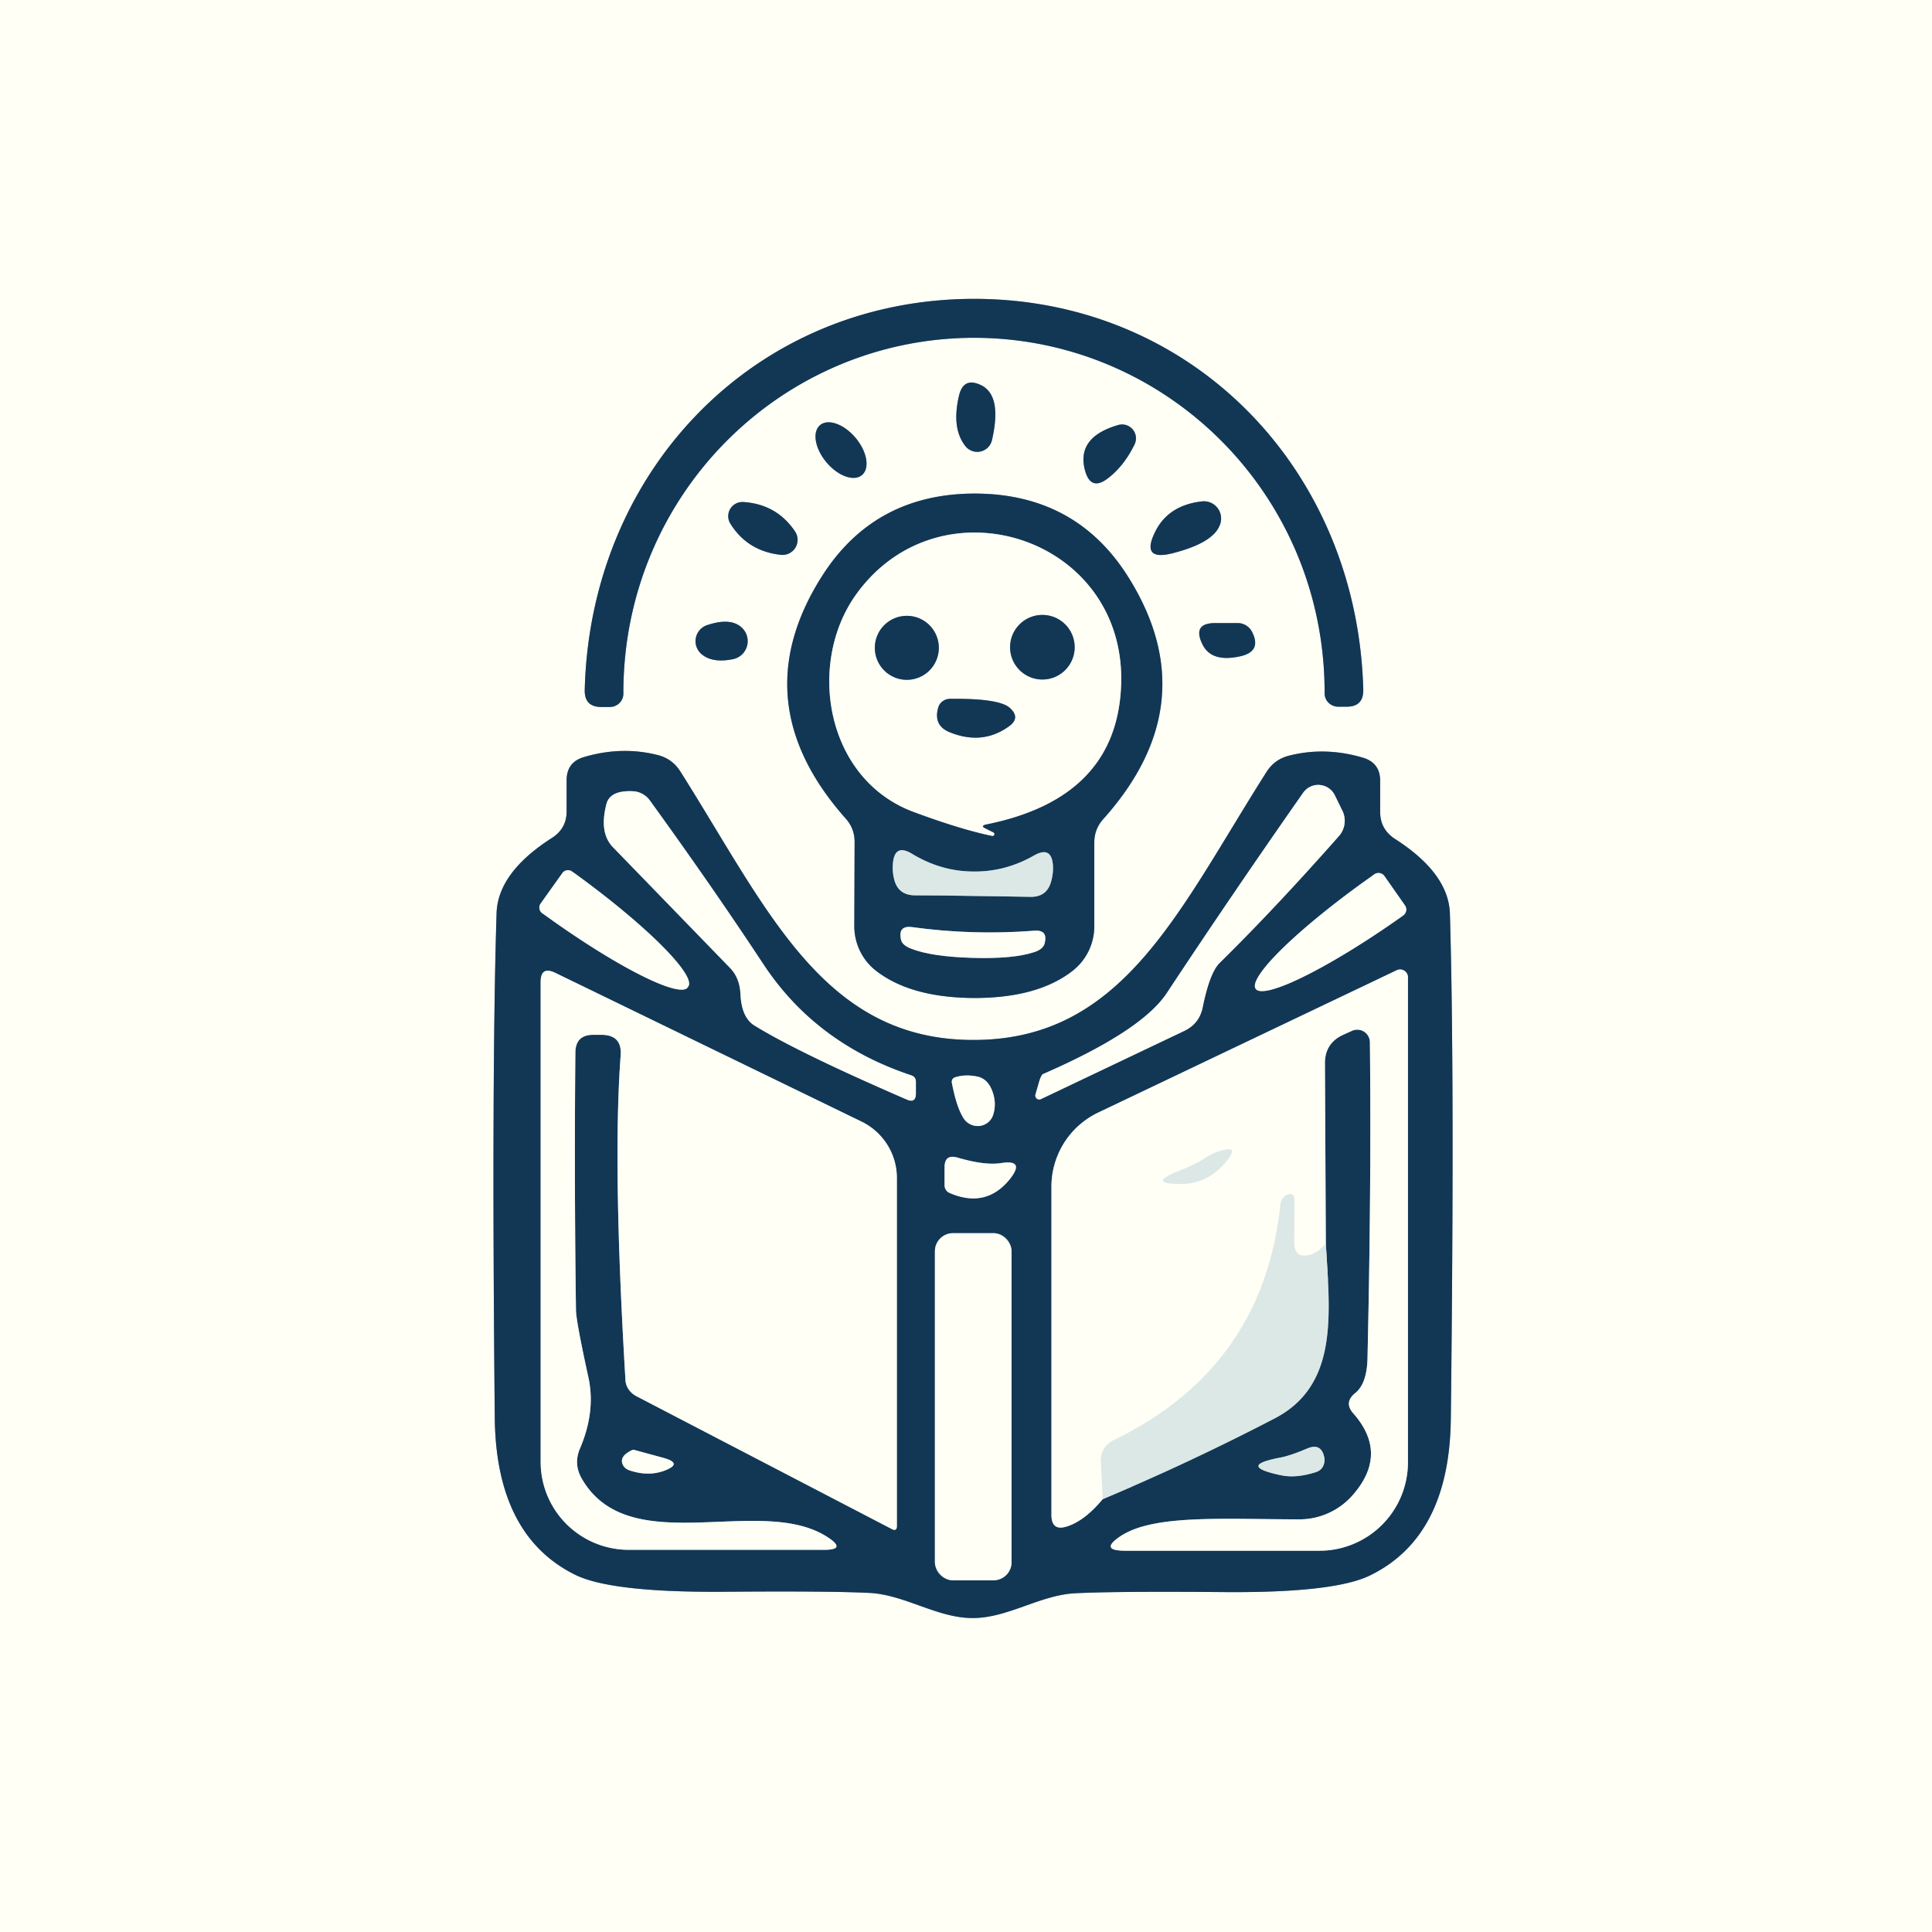 <?xml version="1.0" encoding="UTF-8" standalone="no"?>
<!DOCTYPE svg PUBLIC "-//W3C//DTD SVG 1.1//EN" "http://www.w3.org/Graphics/SVG/1.1/DTD/svg11.dtd">
<svg xmlns="http://www.w3.org/2000/svg" version="1.1" viewBox="0.00 0.00 64.00 64.00">
<rect x="0.00" y="0.00" width="64.00" height="64.00" fill="#808080" stroke="none"/>
<g stroke-width="2.00" fill="none" stroke-linecap="butt">
<path stroke="#889ba6" vector-effect="non-scaling-stroke" d="
  M 32.26 11.19
  C 38.63 11.19 43.89 16.38 43.88 22.96
  A 0.45 0.44 0.6 0 0 44.33 23.41
  L 44.61 23.41
  Q 45.17 23.41 45.16 22.85
  C 44.97 15.58 39.52 9.90 32.26 9.90
  C 25.00 9.91 19.55 15.59 19.37 22.86
  Q 19.36 23.42 19.92 23.42
  L 20.20 23.42
  A 0.45 0.44 -0.7 0 0 20.65 22.97
  C 20.64 16.39 25.89 11.20 32.26 11.19"
/>
<path stroke="#889ba6" vector-effect="non-scaling-stroke" d="
  M 31.77 13.10
  Q 31.51 14.20 31.99 14.79
  A 0.50 0.50 0.0 0 0 32.86 14.58
  Q 33.20 13.10 32.50 12.76
  Q 31.92 12.48 31.77 13.10"
/>
<path stroke="#889ba6" vector-effect="non-scaling-stroke" d="
  M 28.554 15.737
  A 1.08 0.63 50.0 0 0 28.343 14.505
  A 1.08 0.63 50.0 0 0 27.166 14.083
  A 1.08 0.63 50.0 0 0 27.377 15.315
  A 1.08 0.63 50.0 0 0 28.554 15.737"
/>
<path stroke="#889ba6" vector-effect="non-scaling-stroke" d="
  M 37.04 14.08
  Q 35.63 14.49 35.95 15.61
  Q 36.14 16.26 36.68 15.86
  Q 37.22 15.46 37.58 14.73
  A 0.46 0.46 0.0 0 0 37.04 14.08"
/>
<path stroke="#889ba6" vector-effect="non-scaling-stroke" d="
  M 32.27 33.06
  Q 34.38 33.06 35.53 32.16
  A 1.88 1.86 71.3 0 0 36.25 30.68
  L 36.25 27.91
  Q 36.25 27.46 36.55 27.13
  Q 40.00 23.27 37.36 19.09
  Q 35.63 16.36 32.30 16.35
  Q 28.98 16.35 27.24 19.07
  Q 24.58 23.24 28.01 27.11
  Q 28.31 27.44 28.31 27.89
  L 28.30 30.66
  A 1.88 1.86 -71.0 0 0 29.01 32.15
  Q 30.16 33.05 32.27 33.06"
/>
<path stroke="#889ba6" vector-effect="non-scaling-stroke" d="
  M 24.62 16.63
  A 0.47 0.47 0.0 0 0 24.19 17.34
  Q 24.76 18.26 25.87 18.38
  A 0.50 0.50 0.0 0 0 26.34 17.61
  Q 25.73 16.70 24.62 16.63"
/>
<path stroke="#889ba6" vector-effect="non-scaling-stroke" d="
  M 38.83 18.33
  Q 40.22 17.98 40.42 17.36
  A 0.57 0.57 0.0 0 0 39.81 16.61
  Q 38.69 16.74 38.26 17.63
  Q 37.79 18.59 38.83 18.33"
/>
<path stroke="#889ba6" vector-effect="non-scaling-stroke" d="
  M 23.42 20.71
  A 0.56 0.56 0.0 0 0 23.23 21.66
  Q 23.58 21.97 24.26 21.84
  A 0.61 0.61 0.0 0 0 24.56 20.78
  Q 24.19 20.45 23.42 20.71"
/>
<path stroke="#889ba6" vector-effect="non-scaling-stroke" d="
  M 41.00 20.64
  L 40.26 20.64
  Q 39.49 20.64 39.83 21.34
  Q 40.12 21.94 41.04 21.75
  Q 41.81 21.60 41.48 20.94
  A 0.54 0.53 76.5 0 0 41.00 20.64"
/>
<path stroke="#889ba6" vector-effect="non-scaling-stroke" d="
  M 32.22 53.60
  C 33.38 53.60 34.43 52.85 35.59 52.78
  Q 36.90 52.71 40.54 52.74
  Q 44.22 52.77 45.40 52.18
  Q 48.02 50.89 48.06 46.99
  Q 48.19 35.71 48.03 30.27
  Q 47.99 28.93 46.21 27.79
  Q 45.72 27.47 45.72 26.90
  L 45.72 25.87
  Q 45.72 25.27 45.15 25.10
  Q 43.90 24.73 42.71 25.03
  Q 42.22 25.15 41.95 25.58
  C 39.04 30.16 37.21 34.46 32.24 34.45
  C 27.27 34.45 25.44 30.15 22.54 25.56
  Q 22.27 25.13 21.78 25.01
  Q 20.59 24.71 19.34 25.08
  Q 18.77 25.25 18.77 25.85
  L 18.77 26.88
  Q 18.77 27.45 18.28 27.76
  Q 16.50 28.90 16.45 30.24
  Q 16.28 35.68 16.39 46.96
  Q 16.43 50.86 19.04 52.16
  Q 20.22 52.75 23.90 52.73
  Q 27.54 52.70 28.85 52.77
  C 30.01 52.85 31.06 53.60 32.22 53.60"
/>
<path stroke="#889ba6" vector-effect="non-scaling-stroke" d="
  M 32.66 27.31
  Q 37.02 26.44 37.14 22.66
  C 37.29 17.77 31.11 15.81 28.34 19.72
  C 26.73 22.00 27.35 25.80 30.25 26.89
  Q 31.84 27.48 32.87 27.69
  A 0.06 0.06 0.0 0 0 32.91 27.58
  L 32.65 27.45
  Q 32.46 27.36 32.66 27.31"
/>
<path stroke="#77909e" vector-effect="non-scaling-stroke" d="
  M 32.21 29.68
  Q 33.16 29.69 34.13 29.71
  Q 34.68 29.72 34.82 29.20
  Q 34.90 28.92 34.88 28.66
  Q 34.83 28.02 34.27 28.33
  Q 33.30 28.89 32.22 28.87
  Q 31.15 28.86 30.19 28.27
  Q 29.64 27.95 29.58 28.59
  Q 29.55 28.85 29.62 29.13
  Q 29.75 29.65 30.30 29.66
  Q 31.27 29.66 32.21 29.68"
/>
<path stroke="#889ba6" vector-effect="non-scaling-stroke" d="
  M 32.21 31.73
  Q 33.57 31.77 34.26 31.54
  Q 34.57 31.44 34.61 31.23
  Q 34.71 30.80 34.27 30.83
  Q 33.25 30.91 32.23 30.88
  Q 31.21 30.85 30.20 30.71
  Q 29.76 30.66 29.84 31.09
  Q 29.86 31.30 30.17 31.42
  Q 30.84 31.69 32.21 31.73"
/>
<path stroke="#889ba6" vector-effect="non-scaling-stroke" d="
  M 35.60 21.44
  A 1.07 1.07 0.0 0 0 34.53 20.37
  A 1.07 1.07 0.0 0 0 33.46 21.44
  A 1.07 1.07 0.0 0 0 34.53 22.51
  A 1.07 1.07 0.0 0 0 35.60 21.44"
/>
<path stroke="#889ba6" vector-effect="non-scaling-stroke" d="
  M 31.10 21.46
  A 1.06 1.06 0.0 0 0 30.04 20.40
  A 1.06 1.06 0.0 0 0 28.98 21.46
  A 1.06 1.06 0.0 0 0 30.04 22.52
  A 1.06 1.06 0.0 0 0 31.10 21.46"
/>
<path stroke="#889ba6" vector-effect="non-scaling-stroke" d="
  M 31.46 23.15
  A 0.41 0.40 6.7 0 0 31.08 23.44
  Q 30.91 24.04 31.47 24.26
  Q 32.54 24.69 33.41 24.07
  Q 33.83 23.78 33.44 23.44
  Q 33.07 23.13 31.46 23.15"
/>
<path stroke="#889ba6" vector-effect="non-scaling-stroke" d="
  M 40.40 31.90
  Q 42.23 30.10 44.35 27.70
  A 0.76 0.76 0.0 0 0 44.47 26.86
  L 44.22 26.35
  A 0.61 0.61 0.0 0 0 43.17 26.26
  Q 40.81 29.63 38.65 32.90
  Q 37.81 34.16 34.55 35.58
  A 0.33 0.08 -76.2 0 0 34.43 35.81
  L 34.30 36.26
  A 0.13 0.13 0.0 0 0 34.48 36.41
  L 39.23 34.15
  Q 39.73 33.91 39.84 33.37
  Q 40.07 32.23 40.40 31.90"
/>
<path stroke="#889ba6" vector-effect="non-scaling-stroke" d="
  M 24.53 32.95
  Q 24.57 33.71 24.99 33.97
  Q 26.45 34.87 30.03 36.42
  Q 30.34 36.56 30.34 36.22
  L 30.34 35.84
  Q 30.34 35.67 30.18 35.62
  Q 27.03 34.57 25.30 31.96
  Q 23.60 29.38 21.53 26.52
  A 0.74 0.73 -16.5 0 0 20.95 26.21
  Q 20.21 26.18 20.09 26.63
  Q 19.84 27.58 20.30 28.06
  L 24.17 32.05
  Q 24.51 32.39 24.53 32.95"
/>
<path stroke="#889ba6" vector-effect="non-scaling-stroke" d="
  M 18.63 28.92
  L 17.91 29.93
  A 0.23 0.23 0.0 0 0 17.96 30.25
  L 18.06 30.32
  A 5.23 0.83 35.9 0 0 22.78 32.71
  L 22.80 32.68
  A 5.23 0.83 35.9 0 0 19.05 28.94
  L 18.95 28.87
  A 0.23 0.23 0.0 0 0 18.63 28.92"
/>
<path stroke="#889ba6" vector-effect="non-scaling-stroke" d="
  M 46.54 29.99
  L 45.86 29.02
  A 0.24 0.24 0.0 0 0 45.53 28.96
  L 45.42 29.04
  A 5.27 0.83 -35.2 0 0 41.60 32.76
  L 41.60 32.76
  A 5.27 0.83 -35.2 0 0 46.38 30.40
  L 46.49 30.32
  A 0.24 0.24 0.0 0 0 46.54 29.99"
/>
<path stroke="#889ba6" vector-effect="non-scaling-stroke" d="
  M 20.56 34.96
  Q 20.29 38.58 20.72 45.73
  A 0.69 0.60 14.4 0 0 21.08 46.25
  L 29.54 50.65
  Q 29.71 50.74 29.71 50.55
  L 29.71 39.02
  A 2.08 2.07 13.1 0 0 28.55 37.16
  L 18.40 32.23
  Q 17.91 31.99 17.91 32.53
  L 17.91 48.43
  A 2.92 2.91 0.0 0 0 20.83 51.34
  L 27.30 51.34
  Q 28.05 51.34 27.43 50.93
  C 25.21 49.46 20.83 51.74 19.26 48.96
  Q 19.00 48.49 19.21 47.99
  Q 19.74 46.75 19.49 45.62
  Q 19.09 43.79 19.08 43.41
  Q 19.02 39.03 19.06 34.86
  Q 19.07 34.28 19.65 34.28
  L 19.92 34.28
  Q 20.61 34.28 20.56 34.96"
/>
<path stroke="#77909e" vector-effect="non-scaling-stroke" d="
  M 36.53 49.66
  Q 39.41 48.45 42.22 46.99
  C 44.36 45.88 44.05 43.51 43.92 41.19"
/>
<path stroke="#889ba6" vector-effect="non-scaling-stroke" d="
  M 43.92 41.19
  L 43.89 35.22
  Q 43.89 34.57 44.47 34.29
  L 44.78 34.15
  A 0.42 0.42 0.0 0 1 45.38 34.52
  Q 45.43 39.31 45.30 45.00
  Q 45.28 45.84 44.89 46.15
  Q 44.51 46.46 44.83 46.82
  Q 46.02 48.17 44.79 49.55
  A 2.35 2.33 -68.8 0 1 43.05 50.33
  C 40.53 50.33 38.23 50.16 37.13 50.88
  Q 36.39 51.37 37.28 51.37
  L 43.71 51.37
  A 2.93 2.93 0.0 0 0 46.64 48.44
  L 46.64 32.38
  A 0.26 0.26 0.0 0 0 46.27 32.14
  L 36.37 36.86
  A 2.72 2.72 0.0 0 0 34.83 39.31
  L 34.83 50.18
  Q 34.83 50.74 35.36 50.56
  Q 35.94 50.37 36.53 49.66"
/>
<path stroke="#eef4ee" vector-effect="non-scaling-stroke" d="
  M 43.92 41.19
  Q 43.69 41.46 43.48 41.54
  Q 42.86 41.76 42.87 41.11
  L 42.88 39.74
  A 0.28 0.19 -51.8 0 0 42.42 39.88
  Q 41.86 45.29 36.91 47.70
  Q 36.44 47.93 36.47 48.45
  L 36.53 49.66"
/>
<path stroke="#889ba6" vector-effect="non-scaling-stroke" d="
  M 31.53 35.86
  Q 31.69 36.70 31.93 37.06
  A 0.55 0.54 37.3 0 0 32.90 36.93
  Q 33.03 36.52 32.85 36.09
  Q 32.69 35.72 32.36 35.66
  Q 31.96 35.58 31.63 35.69
  A 0.16 0.15 76.6 0 0 31.53 35.86"
/>
<path stroke="#889ba6" vector-effect="non-scaling-stroke" d="
  M 33.46 39.05
  Q 33.97 38.40 33.15 38.53
  Q 32.62 38.61 31.73 38.35
  Q 31.29 38.22 31.29 38.67
  L 31.29 39.26
  A 0.28 0.27 -79.2 0 0 31.46 39.52
  Q 32.67 40.04 33.46 39.05"
/>
<path stroke="#889ba6" vector-effect="non-scaling-stroke" d="
  M 33.51 41.45
  A 0.60 0.60 0.0 0 0 32.91 40.85
  L 31.57 40.85
  A 0.60 0.60 0.0 0 0 30.97 41.45
  L 30.97 51.75
  A 0.60 0.60 0.0 0 0 31.57 52.35
  L 32.91 52.35
  A 0.60 0.60 0.0 0 0 33.51 51.75
  L 33.51 41.45"
/>
<path stroke="#889ba6" vector-effect="non-scaling-stroke" d="
  M 21.01 48.03
  A 0.12 0.11 -48.6 0 0 20.93 48.04
  Q 20.49 48.25 20.64 48.54
  Q 20.71 48.66 20.86 48.71
  Q 21.49 48.92 22.03 48.71
  Q 22.62 48.48 22.00 48.30
  L 21.01 48.03"
/>
<path stroke="#77909e" vector-effect="non-scaling-stroke" d="
  M 42.43 48.87
  Q 42.94 48.98 43.61 48.76
  Q 43.75 48.71 43.82 48.59
  Q 43.90 48.44 43.87 48.28
  Q 43.77 47.79 43.31 47.98
  Q 42.73 48.23 42.38 48.29
  Q 40.97 48.56 42.43 48.87"
/>
<path stroke="#eef4ee" vector-effect="non-scaling-stroke" d="
  M 39.27 38.70
  Q 39.14 38.75 39.00 38.81
  Q 38.02 39.21 39.08 39.22
  Q 40.07 39.23 40.70 38.37
  Q 40.99 37.98 40.52 38.10
  Q 40.16 38.19 39.88 38.39
  A 1.13 0.11 -21.6 0 1 39.27 38.70"
/>
</g>
<path fill="#fffff6" d="
  M 64.00 0.00
  L 64.00 64.00
  L 0.00 64.00
  L 0.00 0.00
  L 64.00 0.00
  Z
  M 32.26 11.19
  C 38.63 11.19 43.89 16.38 43.88 22.96
  A 0.45 0.44 0.6 0 0 44.33 23.41
  L 44.61 23.41
  Q 45.17 23.41 45.16 22.85
  C 44.97 15.58 39.52 9.90 32.26 9.90
  C 25.00 9.91 19.55 15.59 19.37 22.86
  Q 19.36 23.42 19.92 23.42
  L 20.20 23.42
  A 0.45 0.44 -0.7 0 0 20.65 22.97
  C 20.64 16.39 25.89 11.20 32.26 11.19
  Z
  M 31.77 13.10
  Q 31.51 14.20 31.99 14.79
  A 0.50 0.50 0.0 0 0 32.86 14.58
  Q 33.20 13.10 32.50 12.76
  Q 31.92 12.48 31.77 13.10
  Z
  M 28.554 15.737
  A 1.08 0.63 50.0 0 0 28.343 14.505
  A 1.08 0.63 50.0 0 0 27.166 14.083
  A 1.08 0.63 50.0 0 0 27.377 15.315
  A 1.08 0.63 50.0 0 0 28.554 15.737
  Z
  M 37.04 14.08
  Q 35.63 14.49 35.95 15.61
  Q 36.14 16.26 36.68 15.86
  Q 37.22 15.46 37.58 14.73
  A 0.46 0.46 0.0 0 0 37.04 14.08
  Z
  M 32.27 33.06
  Q 34.38 33.06 35.53 32.16
  A 1.88 1.86 71.3 0 0 36.25 30.68
  L 36.25 27.91
  Q 36.25 27.46 36.55 27.13
  Q 40.00 23.27 37.36 19.09
  Q 35.63 16.36 32.30 16.35
  Q 28.98 16.35 27.24 19.07
  Q 24.58 23.24 28.01 27.11
  Q 28.31 27.44 28.31 27.89
  L 28.30 30.66
  A 1.88 1.86 -71.0 0 0 29.01 32.15
  Q 30.16 33.05 32.27 33.06
  Z
  M 24.62 16.63
  A 0.47 0.47 0.0 0 0 24.19 17.34
  Q 24.76 18.26 25.87 18.38
  A 0.50 0.50 0.0 0 0 26.34 17.61
  Q 25.73 16.70 24.62 16.63
  Z
  M 38.83 18.33
  Q 40.22 17.98 40.42 17.36
  A 0.57 0.57 0.0 0 0 39.81 16.61
  Q 38.69 16.74 38.26 17.63
  Q 37.79 18.59 38.83 18.33
  Z
  M 23.42 20.71
  A 0.56 0.56 0.0 0 0 23.23 21.66
  Q 23.58 21.97 24.26 21.84
  A 0.61 0.61 0.0 0 0 24.56 20.78
  Q 24.19 20.45 23.42 20.71
  Z
  M 41.00 20.64
  L 40.26 20.64
  Q 39.49 20.64 39.83 21.34
  Q 40.12 21.94 41.04 21.75
  Q 41.81 21.60 41.48 20.94
  A 0.54 0.53 76.5 0 0 41.00 20.64
  Z
  M 32.22 53.60
  C 33.38 53.60 34.43 52.85 35.59 52.78
  Q 36.90 52.71 40.54 52.74
  Q 44.22 52.77 45.40 52.18
  Q 48.02 50.89 48.06 46.99
  Q 48.19 35.71 48.03 30.27
  Q 47.99 28.93 46.21 27.79
  Q 45.72 27.47 45.72 26.90
  L 45.72 25.87
  Q 45.72 25.27 45.15 25.10
  Q 43.90 24.73 42.71 25.03
  Q 42.22 25.15 41.95 25.58
  C 39.04 30.16 37.21 34.46 32.24 34.45
  C 27.27 34.45 25.44 30.15 22.54 25.56
  Q 22.27 25.13 21.78 25.01
  Q 20.59 24.71 19.34 25.08
  Q 18.77 25.25 18.77 25.85
  L 18.77 26.88
  Q 18.77 27.45 18.28 27.76
  Q 16.50 28.90 16.45 30.24
  Q 16.28 35.68 16.39 46.96
  Q 16.43 50.86 19.04 52.16
  Q 20.22 52.75 23.90 52.73
  Q 27.54 52.70 28.85 52.77
  C 30.01 52.85 31.06 53.60 32.22 53.60
  Z"
/>
<path fill="#113755" d="
  M 32.26 9.90
  C 39.52 9.90 44.97 15.58 45.16 22.85
  Q 45.17 23.41 44.61 23.41
  L 44.33 23.41
  A 0.45 0.44 0.6 0 1 43.88 22.96
  C 43.89 16.38 38.63 11.19 32.26 11.19
  C 25.89 11.20 20.64 16.39 20.65 22.97
  A 0.45 0.44 -0.7 0 1 20.20 23.42
  L 19.92 23.42
  Q 19.36 23.42 19.37 22.86
  C 19.55 15.59 25.00 9.91 32.26 9.90
  Z"
/>
<path fill="#113755" d="
  M 32.50 12.76
  Q 33.20 13.10 32.86 14.58
  A 0.50 0.50 0.0 0 1 31.99 14.79
  Q 31.51 14.20 31.77 13.10
  Q 31.92 12.48 32.50 12.76
  Z"
/>
<ellipse fill="#113755" cx="0.00" cy="0.00" transform="translate(27.86,14.91) rotate(50.0)" rx="1.08" ry="0.63"/>
<path fill="#113755" d="
  M 37.04 14.08
  A 0.46 0.46 0.0 0 1 37.58 14.73
  Q 37.22 15.46 36.68 15.86
  Q 36.14 16.26 35.95 15.61
  Q 35.63 14.49 37.04 14.08
  Z"
/>
<path fill="#113755" d="
  M 32.30 16.35
  Q 35.63 16.36 37.36 19.09
  Q 40.00 23.27 36.55 27.13
  Q 36.25 27.46 36.25 27.91
  L 36.25 30.68
  A 1.88 1.86 71.3 0 1 35.53 32.16
  Q 34.38 33.06 32.27 33.06
  Q 30.16 33.05 29.01 32.15
  A 1.88 1.86 -71.0 0 1 28.30 30.66
  L 28.31 27.89
  Q 28.31 27.44 28.01 27.11
  Q 24.58 23.24 27.24 19.07
  Q 28.98 16.35 32.30 16.35
  Z
  M 32.66 27.31
  Q 37.02 26.44 37.14 22.66
  C 37.29 17.77 31.11 15.81 28.34 19.72
  C 26.73 22.00 27.35 25.80 30.25 26.89
  Q 31.84 27.48 32.87 27.69
  A 0.06 0.06 0.0 0 0 32.91 27.58
  L 32.65 27.45
  Q 32.46 27.36 32.66 27.31
  Z
  M 32.21 29.68
  Q 33.16 29.69 34.13 29.71
  Q 34.68 29.72 34.82 29.20
  Q 34.90 28.92 34.88 28.66
  Q 34.83 28.02 34.27 28.33
  Q 33.30 28.89 32.22 28.87
  Q 31.15 28.86 30.19 28.27
  Q 29.64 27.95 29.58 28.59
  Q 29.55 28.85 29.62 29.13
  Q 29.75 29.65 30.30 29.66
  Q 31.27 29.66 32.21 29.68
  Z
  M 32.21 31.73
  Q 33.57 31.77 34.26 31.54
  Q 34.57 31.44 34.61 31.23
  Q 34.71 30.80 34.27 30.83
  Q 33.25 30.91 32.23 30.88
  Q 31.21 30.85 30.20 30.71
  Q 29.76 30.66 29.84 31.09
  Q 29.86 31.30 30.17 31.42
  Q 30.84 31.69 32.21 31.73
  Z"
/>
<path fill="#113755" d="
  M 24.62 16.63
  Q 25.73 16.70 26.34 17.61
  A 0.50 0.50 0.0 0 1 25.87 18.38
  Q 24.76 18.26 24.19 17.34
  A 0.47 0.47 0.0 0 1 24.62 16.63
  Z"
/>
<path fill="#113755" d="
  M 38.83 18.33
  Q 37.79 18.59 38.26 17.63
  Q 38.69 16.74 39.81 16.61
  A 0.57 0.57 0.0 0 1 40.42 17.36
  Q 40.22 17.98 38.83 18.33
  Z"
/>
<path fill="#fffff6" d="
  M 32.65 27.45
  L 32.91 27.58
  A 0.06 0.06 0.0 0 1 32.87 27.69
  Q 31.84 27.48 30.25 26.89
  C 27.35 25.80 26.73 22.00 28.34 19.72
  C 31.11 15.81 37.29 17.77 37.14 22.66
  Q 37.02 26.44 32.66 27.31
  Q 32.46 27.36 32.65 27.45
  Z
  M 35.60 21.44
  A 1.07 1.07 0.0 0 0 34.53 20.37
  A 1.07 1.07 0.0 0 0 33.46 21.44
  A 1.07 1.07 0.0 0 0 34.53 22.51
  A 1.07 1.07 0.0 0 0 35.60 21.44
  Z
  M 31.10 21.46
  A 1.06 1.06 0.0 0 0 30.04 20.40
  A 1.06 1.06 0.0 0 0 28.98 21.46
  A 1.06 1.06 0.0 0 0 30.04 22.52
  A 1.06 1.06 0.0 0 0 31.10 21.46
  Z
  M 31.46 23.15
  A 0.41 0.40 6.7 0 0 31.08 23.44
  Q 30.91 24.04 31.47 24.26
  Q 32.54 24.69 33.41 24.07
  Q 33.83 23.78 33.44 23.44
  Q 33.07 23.13 31.46 23.15
  Z"
/>
<circle fill="#113755" cx="34.53" cy="21.44" r="1.07"/>
<path fill="#113755" d="
  M 23.42 20.71
  Q 24.19 20.45 24.56 20.78
  A 0.61 0.61 0.0 0 1 24.26 21.84
  Q 23.58 21.97 23.23 21.66
  A 0.56 0.56 0.0 0 1 23.42 20.71
  Z"
/>
<circle fill="#113755" cx="30.04" cy="21.46" r="1.06"/>
<path fill="#113755" d="
  M 41.00 20.64
  A 0.54 0.53 76.5 0 1 41.48 20.94
  Q 41.81 21.60 41.04 21.75
  Q 40.12 21.94 39.83 21.34
  Q 39.49 20.64 40.26 20.64
  L 41.00 20.64
  Z"
/>
<path fill="#113755" d="
  M 31.46 23.15
  Q 33.07 23.13 33.44 23.44
  Q 33.83 23.78 33.41 24.07
  Q 32.54 24.69 31.47 24.26
  Q 30.91 24.04 31.08 23.44
  A 0.41 0.40 6.7 0 1 31.46 23.15
  Z"
/>
<path fill="#113755" d="
  M 32.24 34.45
  C 37.21 34.46 39.04 30.16 41.95 25.58
  Q 42.22 25.15 42.71 25.03
  Q 43.90 24.73 45.15 25.10
  Q 45.72 25.27 45.72 25.87
  L 45.72 26.90
  Q 45.72 27.47 46.21 27.79
  Q 47.99 28.93 48.03 30.27
  Q 48.19 35.71 48.06 46.99
  Q 48.02 50.89 45.40 52.18
  Q 44.22 52.77 40.54 52.74
  Q 36.90 52.71 35.59 52.78
  C 34.43 52.85 33.38 53.60 32.22 53.60
  C 31.06 53.60 30.01 52.85 28.85 52.77
  Q 27.54 52.70 23.90 52.73
  Q 20.22 52.75 19.04 52.16
  Q 16.43 50.86 16.39 46.96
  Q 16.28 35.68 16.45 30.24
  Q 16.50 28.90 18.28 27.76
  Q 18.77 27.45 18.77 26.88
  L 18.77 25.85
  Q 18.77 25.25 19.34 25.08
  Q 20.59 24.71 21.78 25.01
  Q 22.27 25.13 22.54 25.56
  C 25.44 30.15 27.27 34.45 32.24 34.45
  Z
  M 40.40 31.90
  Q 42.23 30.10 44.35 27.70
  A 0.76 0.76 0.0 0 0 44.47 26.86
  L 44.22 26.35
  A 0.61 0.61 0.0 0 0 43.17 26.26
  Q 40.81 29.63 38.65 32.90
  Q 37.81 34.16 34.55 35.58
  A 0.33 0.08 -76.2 0 0 34.43 35.81
  L 34.30 36.26
  A 0.13 0.13 0.0 0 0 34.48 36.41
  L 39.23 34.15
  Q 39.73 33.91 39.84 33.37
  Q 40.07 32.23 40.40 31.90
  Z
  M 24.53 32.95
  Q 24.57 33.71 24.99 33.97
  Q 26.45 34.87 30.03 36.42
  Q 30.34 36.56 30.34 36.22
  L 30.34 35.84
  Q 30.34 35.67 30.18 35.62
  Q 27.03 34.57 25.30 31.96
  Q 23.60 29.38 21.53 26.52
  A 0.74 0.73 -16.5 0 0 20.95 26.21
  Q 20.21 26.18 20.09 26.63
  Q 19.84 27.58 20.30 28.06
  L 24.17 32.05
  Q 24.51 32.39 24.53 32.95
  Z
  M 18.63 28.92
  L 17.91 29.93
  A 0.23 0.23 0.0 0 0 17.96 30.25
  L 18.06 30.32
  A 5.23 0.83 35.9 0 0 22.78 32.71
  L 22.80 32.68
  A 5.23 0.83 35.9 0 0 19.05 28.94
  L 18.95 28.87
  A 0.23 0.23 0.0 0 0 18.63 28.92
  Z
  M 46.54 29.99
  L 45.86 29.02
  A 0.24 0.24 0.0 0 0 45.53 28.96
  L 45.42 29.04
  A 5.27 0.83 -35.2 0 0 41.60 32.76
  L 41.60 32.76
  A 5.27 0.83 -35.2 0 0 46.38 30.40
  L 46.49 30.32
  A 0.24 0.24 0.0 0 0 46.54 29.99
  Z
  M 20.56 34.96
  Q 20.29 38.58 20.72 45.73
  A 0.69 0.60 14.4 0 0 21.08 46.25
  L 29.54 50.65
  Q 29.71 50.74 29.71 50.55
  L 29.71 39.02
  A 2.08 2.07 13.1 0 0 28.55 37.16
  L 18.40 32.23
  Q 17.91 31.99 17.91 32.53
  L 17.91 48.43
  A 2.92 2.91 0.0 0 0 20.83 51.34
  L 27.30 51.34
  Q 28.05 51.34 27.43 50.93
  C 25.21 49.46 20.83 51.74 19.26 48.96
  Q 19.00 48.49 19.21 47.99
  Q 19.74 46.75 19.49 45.62
  Q 19.09 43.79 19.08 43.41
  Q 19.02 39.03 19.06 34.86
  Q 19.07 34.28 19.65 34.28
  L 19.92 34.28
  Q 20.61 34.28 20.56 34.96
  Z
  M 36.53 49.66
  Q 39.41 48.45 42.22 46.99
  C 44.36 45.88 44.05 43.51 43.92 41.19
  L 43.89 35.22
  Q 43.89 34.57 44.47 34.29
  L 44.78 34.15
  A 0.42 0.42 0.0 0 1 45.38 34.52
  Q 45.43 39.31 45.30 45.00
  Q 45.28 45.84 44.89 46.15
  Q 44.51 46.46 44.83 46.82
  Q 46.02 48.17 44.79 49.55
  A 2.35 2.33 -68.8 0 1 43.05 50.33
  C 40.53 50.33 38.23 50.16 37.13 50.88
  Q 36.39 51.37 37.28 51.37
  L 43.71 51.37
  A 2.93 2.93 0.0 0 0 46.64 48.44
  L 46.64 32.38
  A 0.26 0.26 0.0 0 0 46.27 32.14
  L 36.37 36.86
  A 2.72 2.72 0.0 0 0 34.83 39.31
  L 34.83 50.18
  Q 34.83 50.74 35.36 50.56
  Q 35.94 50.37 36.53 49.66
  Z
  M 31.53 35.86
  Q 31.69 36.70 31.93 37.06
  A 0.55 0.54 37.3 0 0 32.90 36.93
  Q 33.03 36.52 32.85 36.09
  Q 32.69 35.72 32.36 35.66
  Q 31.96 35.58 31.63 35.69
  A 0.16 0.15 76.6 0 0 31.53 35.86
  Z
  M 33.46 39.05
  Q 33.97 38.40 33.15 38.53
  Q 32.62 38.61 31.73 38.35
  Q 31.29 38.22 31.29 38.67
  L 31.29 39.26
  A 0.28 0.27 -79.2 0 0 31.46 39.52
  Q 32.67 40.04 33.46 39.05
  Z
  M 33.51 41.45
  A 0.60 0.60 0.0 0 0 32.91 40.85
  L 31.57 40.85
  A 0.60 0.60 0.0 0 0 30.97 41.45
  L 30.97 51.75
  A 0.60 0.60 0.0 0 0 31.57 52.35
  L 32.91 52.35
  A 0.60 0.60 0.0 0 0 33.51 51.75
  L 33.51 41.45
  Z
  M 21.01 48.03
  A 0.12 0.11 -48.6 0 0 20.93 48.04
  Q 20.49 48.25 20.64 48.54
  Q 20.71 48.66 20.86 48.71
  Q 21.49 48.92 22.03 48.71
  Q 22.62 48.48 22.00 48.30
  L 21.01 48.03
  Z
  M 42.43 48.87
  Q 42.94 48.98 43.61 48.76
  Q 43.75 48.71 43.82 48.59
  Q 43.90 48.44 43.87 48.28
  Q 43.77 47.79 43.31 47.98
  Q 42.73 48.23 42.38 48.29
  Q 40.97 48.56 42.43 48.87
  Z"
/>
<path fill="#fffff6" d="
  M 40.40 31.90
  Q 40.07 32.23 39.84 33.37
  Q 39.73 33.91 39.23 34.15
  L 34.48 36.41
  A 0.13 0.13 0.0 0 1 34.30 36.26
  L 34.43 35.81
  A 0.33 0.08 -76.2 0 1 34.55 35.58
  Q 37.81 34.16 38.65 32.90
  Q 40.81 29.63 43.17 26.26
  A 0.61 0.61 0.0 0 1 44.22 26.35
  L 44.47 26.86
  A 0.76 0.76 0.0 0 1 44.35 27.70
  Q 42.23 30.10 40.40 31.90
  Z"
/>
<path fill="#fffff6" d="
  M 24.17 32.05
  L 20.30 28.06
  Q 19.84 27.58 20.09 26.63
  Q 20.21 26.18 20.95 26.21
  A 0.74 0.73 -16.5 0 1 21.53 26.52
  Q 23.60 29.38 25.30 31.96
  Q 27.03 34.57 30.18 35.62
  Q 30.34 35.67 30.34 35.84
  L 30.34 36.22
  Q 30.34 36.56 30.03 36.42
  Q 26.45 34.87 24.99 33.97
  Q 24.57 33.71 24.53 32.95
  Q 24.51 32.39 24.17 32.05
  Z"
/>
<path fill="#dce8e6" d="
  M 32.22 28.87
  Q 33.30 28.89 34.27 28.33
  Q 34.83 28.02 34.88 28.66
  Q 34.90 28.92 34.82 29.20
  Q 34.68 29.72 34.13 29.71
  Q 33.16 29.69 32.21 29.68
  Q 31.27 29.66 30.30 29.66
  Q 29.75 29.65 29.62 29.13
  Q 29.55 28.85 29.58 28.59
  Q 29.64 27.95 30.19 28.27
  Q 31.15 28.86 32.22 28.87
  Z"
/>
<path fill="#fffff6" d="
  M 18.63 28.92
  A 0.23 0.23 0.0 0 1 18.95 28.87
  L 19.05 28.94
  A 5.23 0.83 35.9 0 1 22.80 32.68
  L 22.78 32.71
  A 5.23 0.83 35.9 0 1 18.06 30.32
  L 17.96 30.25
  A 0.23 0.23 0.0 0 1 17.91 29.93
  L 18.63 28.92
  Z"
/>
<path fill="#fffff6" d="
  M 46.54 29.99
  A 0.24 0.24 0.0 0 1 46.49 30.32
  L 46.38 30.40
  A 5.27 0.83 -35.2 0 1 41.60 32.76
  L 41.60 32.76
  A 5.27 0.83 -35.2 0 1 45.42 29.04
  L 45.53 28.96
  A 0.24 0.24 0.0 0 1 45.86 29.02
  L 46.54 29.99
  Z"
/>
<path fill="#fffff6" d="
  M 32.23 30.88
  Q 33.25 30.91 34.27 30.83
  Q 34.71 30.80 34.61 31.23
  Q 34.57 31.44 34.26 31.54
  Q 33.57 31.77 32.21 31.73
  Q 30.84 31.69 30.17 31.42
  Q 29.86 31.30 29.84 31.09
  Q 29.76 30.66 30.20 30.71
  Q 31.21 30.85 32.23 30.88
  Z"
/>
<path fill="#fffff6" d="
  M 20.56 34.96
  Q 20.61 34.28 19.92 34.28
  L 19.65 34.28
  Q 19.07 34.28 19.06 34.86
  Q 19.02 39.03 19.08 43.41
  Q 19.09 43.79 19.49 45.62
  Q 19.74 46.75 19.21 47.99
  Q 19.00 48.49 19.26 48.96
  C 20.83 51.74 25.21 49.46 27.43 50.93
  Q 28.05 51.34 27.30 51.34
  L 20.83 51.34
  A 2.92 2.91 0.0 0 1 17.91 48.43
  L 17.91 32.53
  Q 17.91 31.99 18.40 32.23
  L 28.55 37.16
  A 2.08 2.07 13.1 0 1 29.71 39.02
  L 29.71 50.55
  Q 29.71 50.74 29.54 50.65
  L 21.08 46.25
  A 0.69 0.60 14.4 0 1 20.72 45.73
  Q 20.29 38.58 20.56 34.96
  Z"
/>
<path fill="#fffff6" d="
  M 43.92 41.19
  Q 43.69 41.46 43.48 41.54
  Q 42.86 41.76 42.87 41.11
  L 42.88 39.74
  A 0.28 0.19 -51.8 0 0 42.42 39.88
  Q 41.86 45.29 36.91 47.70
  Q 36.44 47.93 36.47 48.45
  L 36.53 49.66
  Q 35.94 50.37 35.36 50.56
  Q 34.83 50.74 34.83 50.18
  L 34.83 39.31
  A 2.72 2.72 0.0 0 1 36.37 36.86
  L 46.27 32.14
  A 0.26 0.26 0.0 0 1 46.64 32.38
  L 46.64 48.44
  A 2.93 2.93 0.0 0 1 43.71 51.37
  L 37.28 51.37
  Q 36.39 51.37 37.13 50.88
  C 38.23 50.16 40.53 50.33 43.05 50.33
  A 2.35 2.33 -68.8 0 0 44.79 49.55
  Q 46.02 48.17 44.83 46.82
  Q 44.51 46.46 44.89 46.15
  Q 45.28 45.84 45.30 45.00
  Q 45.43 39.31 45.38 34.52
  A 0.42 0.42 0.0 0 0 44.78 34.15
  L 44.47 34.29
  Q 43.89 34.57 43.89 35.22
  L 43.92 41.19
  Z
  M 39.27 38.70
  Q 39.14 38.75 39.00 38.81
  Q 38.02 39.21 39.08 39.22
  Q 40.07 39.23 40.70 38.37
  Q 40.99 37.98 40.52 38.10
  Q 40.16 38.19 39.88 38.39
  A 1.13 0.11 -21.6 0 1 39.27 38.70
  Z"
/>
<path fill="#fffff6" d="
  M 31.53 35.86
  A 0.16 0.15 76.6 0 1 31.63 35.69
  Q 31.96 35.58 32.36 35.66
  Q 32.69 35.72 32.85 36.09
  Q 33.03 36.52 32.90 36.93
  A 0.55 0.54 37.3 0 1 31.93 37.06
  Q 31.69 36.70 31.53 35.86
  Z"
/>
<path fill="#dce8e6" d="
  M 39.88 38.39
  Q 40.16 38.19 40.52 38.10
  Q 40.99 37.98 40.70 38.37
  Q 40.07 39.23 39.08 39.22
  Q 38.02 39.21 39.00 38.81
  Q 39.14 38.75 39.27 38.70
  A 1.13 0.11 -21.6 0 0 39.88 38.39
  Z"
/>
<path fill="#fffff6" d="
  M 33.46 39.05
  Q 32.67 40.04 31.46 39.52
  A 0.28 0.27 -79.2 0 1 31.29 39.26
  L 31.29 38.67
  Q 31.29 38.22 31.73 38.35
  Q 32.62 38.61 33.15 38.53
  Q 33.97 38.40 33.46 39.05
  Z"
/>
<path fill="#dce8e6" d="
  M 43.92 41.19
  C 44.05 43.51 44.36 45.88 42.22 46.99
  Q 39.41 48.45 36.53 49.66
  L 36.47 48.45
  Q 36.44 47.93 36.91 47.70
  Q 41.86 45.29 42.42 39.88
  A 0.28 0.19 -51.8 0 1 42.88 39.74
  L 42.87 41.11
  Q 42.86 41.76 43.48 41.54
  Q 43.69 41.46 43.92 41.19
  Z"
/>
<rect fill="#fffff6" x="30.97" y="40.85" width="2.54" height="11.50" rx="0.60"/>
<path fill="#fffff6" d="
  M 21.01 48.03
  L 22.00 48.30
  Q 22.62 48.48 22.03 48.71
  Q 21.49 48.92 20.86 48.71
  Q 20.71 48.66 20.64 48.54
  Q 20.49 48.25 20.93 48.04
  A 0.12 0.11 -48.6 0 1 21.01 48.03
  Z"
/>
<path fill="#dce8e6" d="
  M 42.38 48.29
  Q 42.73 48.23 43.31 47.98
  Q 43.77 47.79 43.87 48.28
  Q 43.90 48.44 43.82 48.59
  Q 43.75 48.71 43.61 48.76
  Q 42.94 48.98 42.43 48.87
  Q 40.97 48.56 42.38 48.29
  Z"
/>
</svg>
